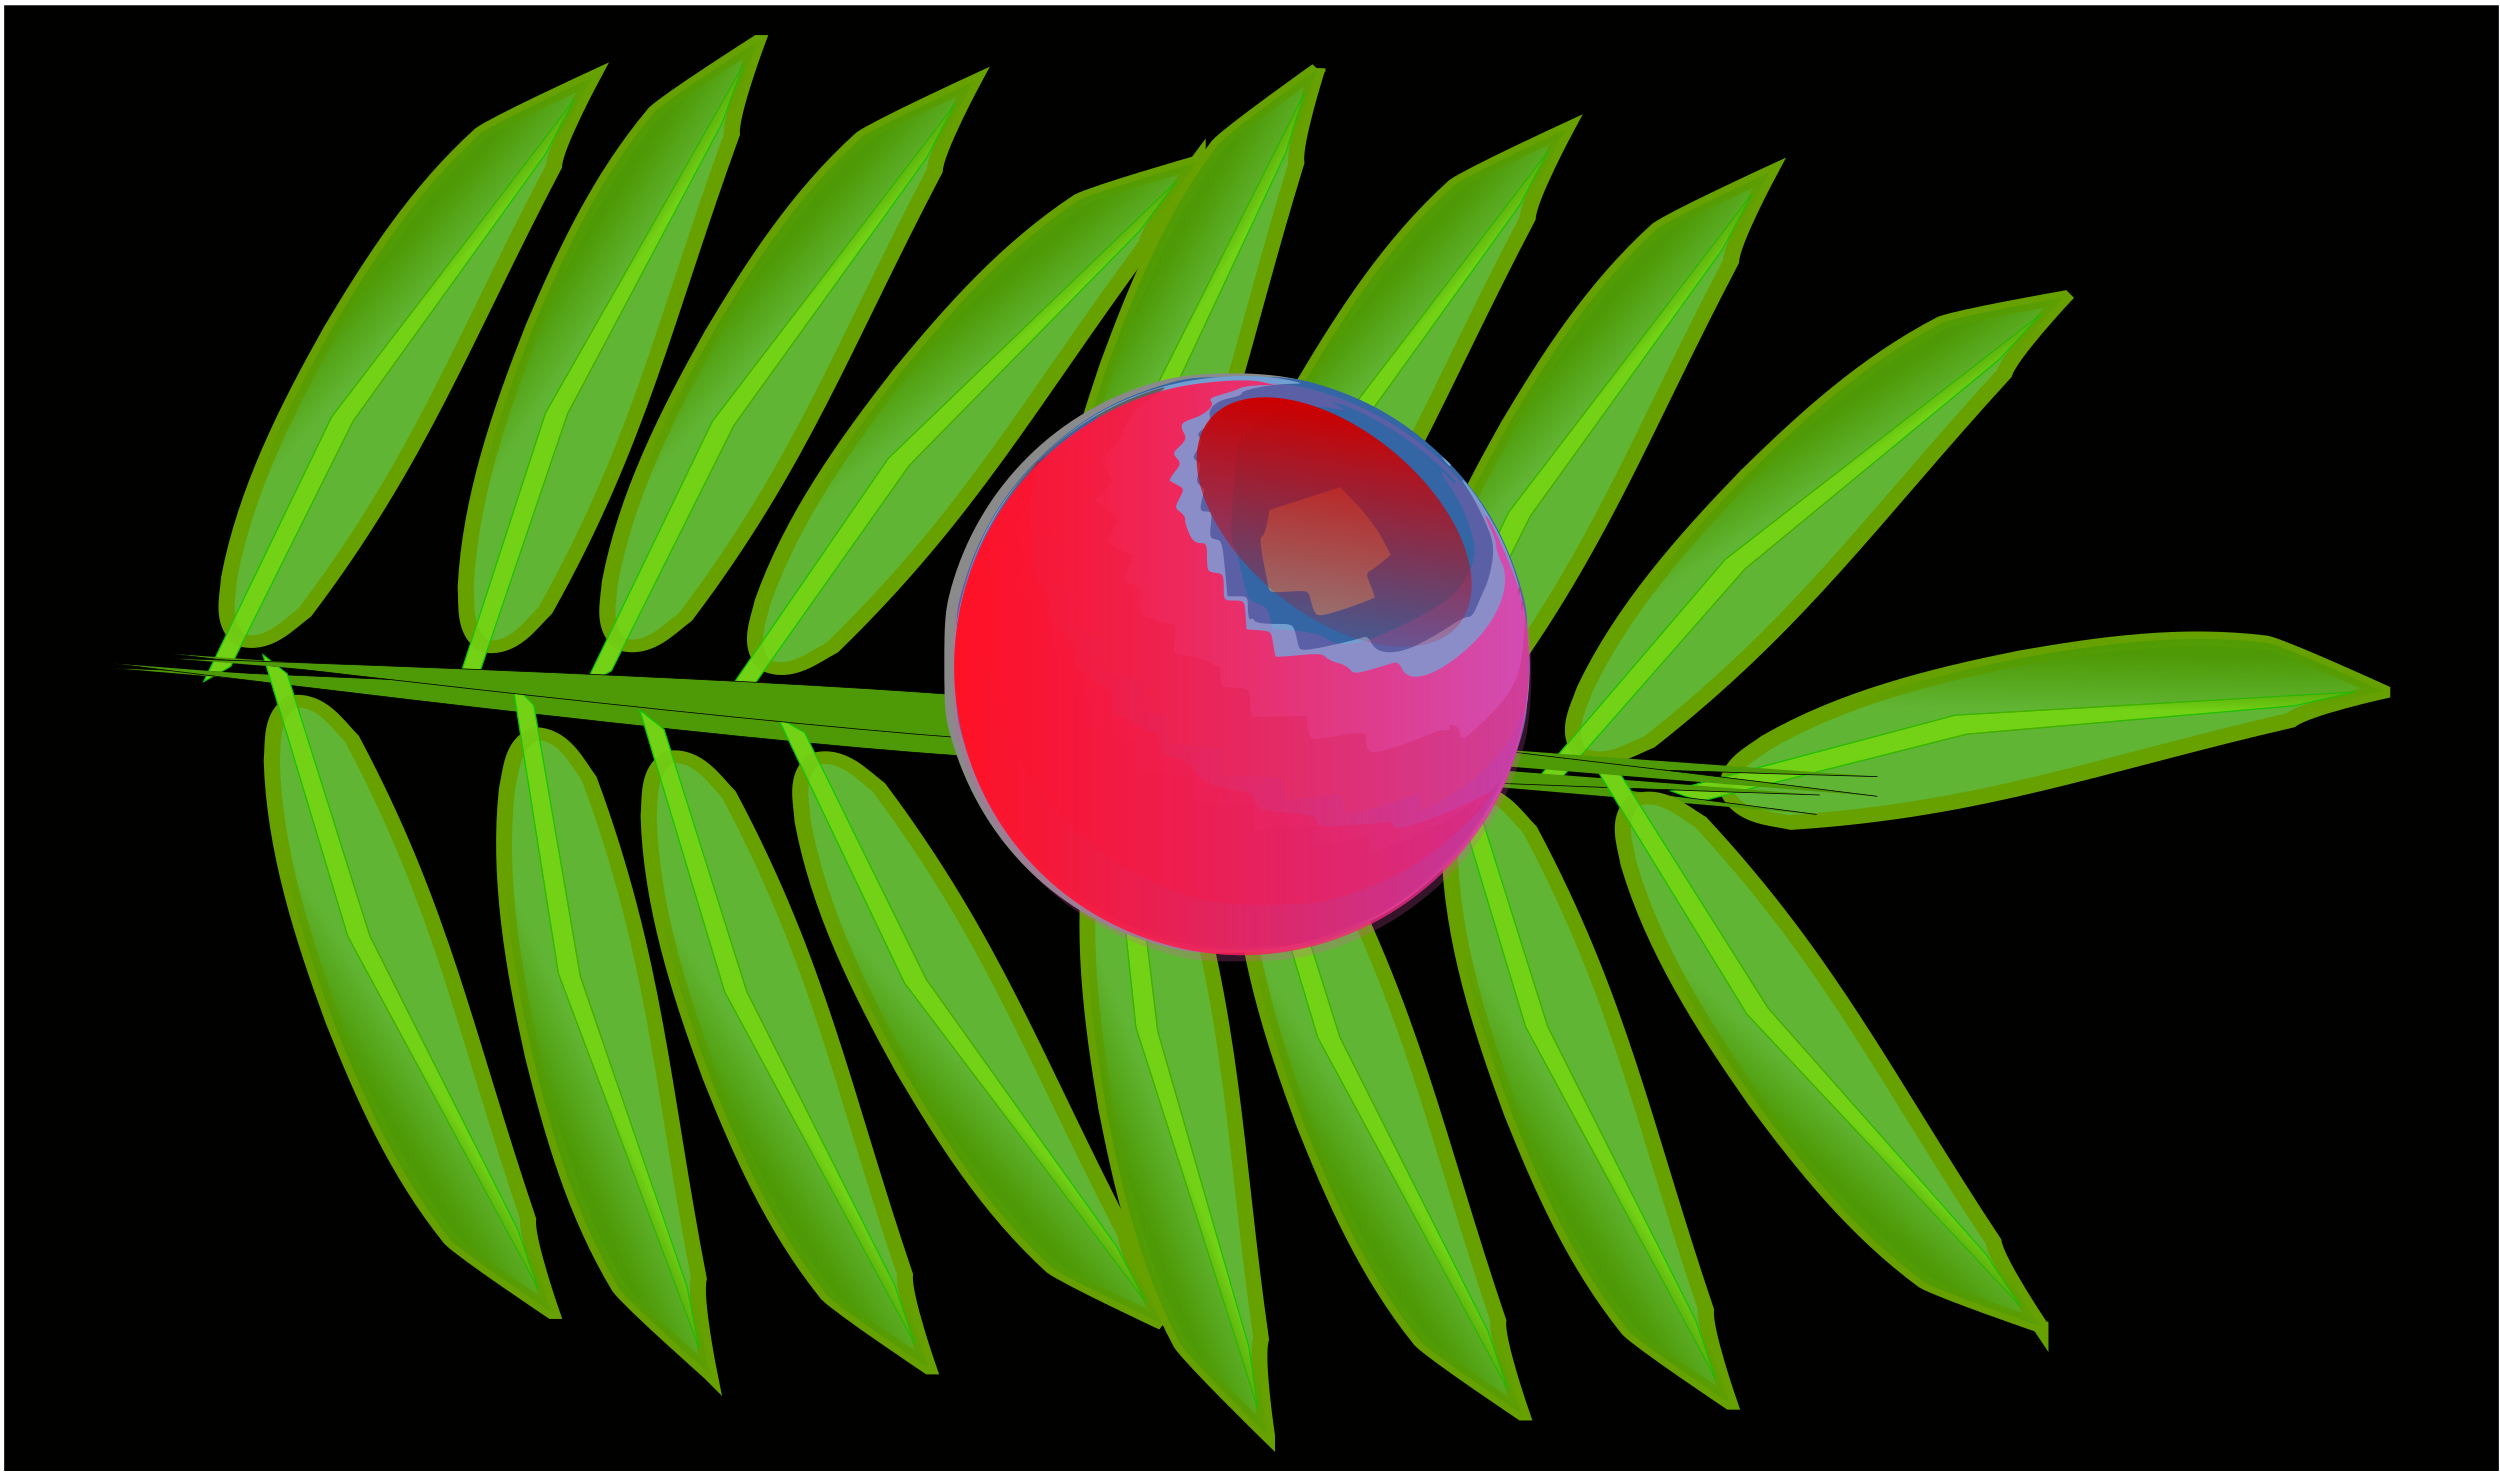 <?xml version="1.0"?>
<svg
    xmlns:rdf="http://www.w3.org/1999/02/22-rdf-syntax-ns#"
    xmlns="http://www.w3.org/2000/svg"
    xmlns:cc="http://creativecommons.org/ns#"
    xmlns:xlink="http://www.w3.org/1999/xlink"
    xmlns:dc="http://purl.org/dc/elements/1.1/"
    xmlns:svg="http://www.w3.org/2000/svg"
    xmlns:inkscape="http://www.inkscape.org/namespaces/inkscape"
    xmlns:sodipodi="http://sodipodi.sourceforge.net/DTD/sodipodi-0.dtd"
    xmlns:ns1="http://sozi.baierouge.fr"
    id="svg2"
    viewBox="0 0 685 405"
    version="1.1"
  >
  <defs
      id="defs4"
    >
    <linearGradient
        id="linearGradient5121"
        x1="-1646.6"
        gradientUnits="userSpaceOnUse"
        x2="-1656.2"
        y1="297.66"
        y2="346.24"
      >
      <stop
          id="stop3897"
          stop-color="#4e9a06"
          offset="0"
      />
      <stop
          id="stop3899"
          stop-color="#4e9a06"
          stop-opacity="0"
          offset="1"
      />
    </linearGradient
    >
    <radialGradient
        id="radialGradient5123"
        gradientUnits="userSpaceOnUse"
        cy="383.38"
        cx="-1531.4"
        gradientTransform="matrix(1 0 0 .173 0 317.23)"
        r="358.04"
      >
      <stop
          id="stop3909"
          stop-color="#61a100"
          offset="0"
      />
      <stop
          id="stop3911"
          stop-color="#61a100"
          stop-opacity="0"
          offset="1"
      />
    </radialGradient
    >
    <linearGradient
        id="linearGradient5325"
        x1="251.51"
        gradientUnits="userSpaceOnUse"
        y1="615.81"
        gradientTransform="translate(-1794.3 -337.14)"
        x2="631.29"
        y2="615.81"
      >
      <stop
          id="stop3876"
          stop-color="#ff1124"
          offset="0"
      />
      <stop
          id="stop3878"
          stop-color="#ff1124"
          stop-opacity="0"
          offset="1"
      />
    </linearGradient
    >
    <linearGradient
        id="linearGradient5327"
        y2="66.211"
        gradientUnits="userSpaceOnUse"
        y1="3.791"
        x2="-607.22"
        x1="-808.57"
      >
      <stop
          id="stop3824"
          stop-color="#c00"
          offset="0"
      />
      <stop
          id="stop3826"
          stop-color="#c00"
          stop-opacity="0"
          offset="1"
      />
    </linearGradient
    >
  </defs
  >
  <g
      id="layer1"
      transform="translate(0 -647.36)"
    >
    <path
        id="path3094"
        d="m1543.2 1019.3v-231h490v462h-490v-231z"
        fill="#d0d0d0"
    />
    <g
        id="g5329"
        transform="matrix(.415 0 0 .415 740.88 614.54)"
      >
      <path
          id="path3092"
          fill="#010100"
          d="m-1782.5 566.43v-483.86h1647.1v967.72h-1647.1v-483.86z"
      />
      <g
          id="g4978"
          transform="translate(27.479 4.19)"
        >
        <g
            id="g3941"
            transform="matrix(.647 -.134 .288 .721 375.89 312.55)"
          >
          <g
              id="g3943"
              transform="translate(177.14 -302.86)"
            >
            <path
                id="path3945"
                d="m-1180 419.75s-79.224 0.874-97.926 8.374c-196.83 3.797-324.87 22.066-511.05-1.291-17.438-7.453-47.107-13.204-47.765-37.879 10.401-21.779 36.164-26.528 56.005-33.836 88.954-23.976 181.51-27.296 272.83-26.829 79.83 2.231 160.86 6.61 237.93 30.7 15.703 6.776 89.974 60.76 89.974 60.76z"
                fill-rule="evenodd"
                stroke="#67a100"
                stroke-width="13.299"
                fill="#61b534"
            />
            <path
                id="path3947"
                stroke="#00cf00"
                stroke-width="1.036px"
                fill="#73d216"
                d="m-1888.9 379.43 296.48-14.296 386.15 50.446-62.415 0.998-319.85-33.382-276.97 10.19z"
            />
          </g
          >
          <g
              id="g3949"
              stroke="url(#radialGradient5123)"
              fill="url(#linearGradient5121)"
              transform="translate(177.14 -302.86)"
            >
            <path
                id="path3951"
                stroke-width="13.299"
                fill-rule="evenodd"
                d="m-1180 419.75s-79.224 0.874-97.926 8.374c-196.83 3.797-324.87 22.066-511.05-1.291-17.438-7.453-47.107-13.204-47.765-37.879 10.401-21.779 36.164-26.528 56.005-33.836 88.954-23.976 181.51-27.296 272.83-26.829 79.83 2.231 160.86 6.61 237.93 30.7 15.703 6.776 89.974 60.76 89.974 60.76z"
            />
            <path
                id="path3953"
                stroke-width="1.036px"
                d="m-1888.9 379.43 296.48-14.296 386.15 50.446-62.415 0.998-319.85-33.382-276.97 10.19z"
            />
          </g
          >
        </g
        >
        <g
            id="g4660"
            transform="translate(257.14 -400)"
          >
          <g
              id="g4383"
            >
            <g
                id="g4195"
                transform="matrix(.32 -.577 .734 .252 -1443.8 -82.054)"
              >
              <g
                  id="g4197"
                  transform="translate(177.14 -302.86)"
                >
                <path
                    id="path4199"
                    d="m-1180 419.75s-79.224 0.874-97.926 8.374c-196.83 3.797-324.87 22.066-511.05-1.291-17.438-7.453-47.107-13.204-47.765-37.879 10.401-21.779 36.164-26.528 56.005-33.836 88.954-23.976 181.51-27.296 272.83-26.829 79.83 2.231 160.86 6.61 237.93 30.7 15.703 6.776 89.974 60.76 89.974 60.76z"
                    fill-rule="evenodd"
                    stroke="#67a100"
                    stroke-width="13.299"
                    fill="#61b534"
                />
                <path
                    id="path4201"
                    stroke="#00cf00"
                    stroke-width="1.036px"
                    fill="#73d216"
                    d="m-1888.9 379.43 296.48-14.296 386.15 50.446-62.415 0.998-319.85-33.382-276.97 10.19z"
                />
              </g
              >
              <g
                  id="g4203"
                  stroke="url(#radialGradient5123)"
                  fill="url(#linearGradient5121)"
                  transform="translate(177.14 -302.86)"
                >
                <path
                    id="path4205"
                    stroke-width="13.299"
                    fill-rule="evenodd"
                    d="m-1180 419.75s-79.224 0.874-97.926 8.374c-196.83 3.797-324.87 22.066-511.05-1.291-17.438-7.453-47.107-13.204-47.765-37.879 10.401-21.779 36.164-26.528 56.005-33.836 88.954-23.976 181.51-27.296 272.83-26.829 79.83 2.231 160.86 6.61 237.93 30.7 15.703 6.776 89.974 60.76 89.974 60.76z"
                />
                <path
                    id="path4207"
                    stroke-width="1.036px"
                    d="m-1888.9 379.43 296.48-14.296 386.15 50.446-62.415 0.998-319.85-33.382-276.97 10.19z"
                />
              </g
              >
            </g
            >
            <g
                id="g4221"
                transform="matrix(.239 -.615 .761 .15 -1418.9 -132.05)"
              >
              <g
                  id="g4223"
                  transform="translate(177.14 -302.86)"
                >
                <path
                    id="path4225"
                    d="m-1180 419.75s-79.224 0.874-97.926 8.374c-196.83 3.797-324.87 22.066-511.05-1.291-17.438-7.453-47.107-13.204-47.765-37.879 10.401-21.779 36.164-26.528 56.005-33.836 88.954-23.976 181.51-27.296 272.83-26.829 79.83 2.231 160.86 6.61 237.93 30.7 15.703 6.776 89.974 60.76 89.974 60.76z"
                    fill-rule="evenodd"
                    stroke="#67a100"
                    stroke-width="13.299"
                    fill="#61b534"
                />
                <path
                    id="path4227"
                    stroke="#00cf00"
                    stroke-width="1.036px"
                    fill="#73d216"
                    d="m-1888.9 379.43 296.48-14.296 386.15 50.446-62.415 0.998-319.85-33.382-276.97 10.19z"
                />
              </g
              >
              <g
                  id="g4229"
                  stroke="url(#radialGradient5123)"
                  fill="url(#linearGradient5121)"
                  transform="translate(177.14 -302.86)"
                >
                <path
                    id="path4231"
                    stroke-width="13.299"
                    fill-rule="evenodd"
                    d="m-1180 419.75s-79.224 0.874-97.926 8.374c-196.83 3.797-324.87 22.066-511.05-1.291-17.438-7.453-47.107-13.204-47.765-37.879 10.401-21.779 36.164-26.528 56.005-33.836 88.954-23.976 181.51-27.296 272.83-26.829 79.83 2.231 160.86 6.61 237.93 30.7 15.703 6.776 89.974 60.76 89.974 60.76z"
                />
                <path
                    id="path4233"
                    stroke-width="1.036px"
                    d="m-1888.9 379.43 296.48-14.296 386.15 50.446-62.415 0.998-319.85-33.382-276.97 10.19z"
                />
              </g
              >
            </g
            >
            <g
                id="g4247"
                transform="matrix(.32 -.577 .734 .252 -1192.4 -79.197)"
              >
              <g
                  id="g4249"
                  transform="translate(177.14 -302.86)"
                >
                <path
                    id="path4251"
                    d="m-1180 419.75s-79.224 0.874-97.926 8.374c-196.83 3.797-324.87 22.066-511.05-1.291-17.438-7.453-47.107-13.204-47.765-37.879 10.401-21.779 36.164-26.528 56.005-33.836 88.954-23.976 181.51-27.296 272.83-26.829 79.83 2.231 160.86 6.61 237.93 30.7 15.703 6.776 89.974 60.76 89.974 60.76z"
                    fill-rule="evenodd"
                    stroke="#67a100"
                    stroke-width="13.299"
                    fill="#61b534"
                />
                <path
                    id="path4253"
                    stroke="#00cf00"
                    stroke-width="1.036px"
                    fill="#73d216"
                    d="m-1888.9 379.43 296.48-14.296 386.15 50.446-62.415 0.998-319.85-33.382-276.97 10.19z"
                />
              </g
              >
              <g
                  id="g4255"
                  stroke="url(#radialGradient5123)"
                  fill="url(#linearGradient5121)"
                  transform="translate(177.14 -302.86)"
                >
                <path
                    id="path4257"
                    stroke-width="13.299"
                    fill-rule="evenodd"
                    d="m-1180 419.75s-79.224 0.874-97.926 8.374c-196.83 3.797-324.87 22.066-511.05-1.291-17.438-7.453-47.107-13.204-47.765-37.879 10.401-21.779 36.164-26.528 56.005-33.836 88.954-23.976 181.51-27.296 272.83-26.829 79.83 2.231 160.86 6.61 237.93 30.7 15.703 6.776 89.974 60.76 89.974 60.76z"
                />
                <path
                    id="path4259"
                    stroke-width="1.036px"
                    d="m-1888.9 379.43 296.48-14.296 386.15 50.446-62.415 0.998-319.85-33.382-276.97 10.19z"
                />
              </g
              >
            </g
            >
            <g
                id="g4273"
                transform="matrix(.404 -.522 .688 .36 -954.4 16.287)"
              >
              <g
                  id="g4275"
                  transform="translate(177.14 -302.86)"
                >
                <path
                    id="path4277"
                    d="m-1180 419.75s-79.224 0.874-97.926 8.374c-196.83 3.797-324.87 22.066-511.05-1.291-17.438-7.453-47.107-13.204-47.765-37.879 10.401-21.779 36.164-26.528 56.005-33.836 88.954-23.976 181.51-27.296 272.83-26.829 79.83 2.231 160.86 6.61 237.93 30.7 15.703 6.776 89.974 60.76 89.974 60.76z"
                    fill-rule="evenodd"
                    stroke="#67a100"
                    stroke-width="13.299"
                    fill="#61b534"
                />
                <path
                    id="path4279"
                    stroke="#00cf00"
                    stroke-width="1.036px"
                    fill="#73d216"
                    d="m-1888.9 379.43 296.48-14.296 386.15 50.446-62.415 0.998-319.85-33.382-276.97 10.19z"
                />
              </g
              >
              <g
                  id="g4281"
                  stroke="url(#radialGradient5123)"
                  fill="url(#linearGradient5121)"
                  transform="translate(177.14 -302.86)"
                >
                <path
                    id="path4283"
                    stroke-width="13.299"
                    fill-rule="evenodd"
                    d="m-1180 419.75s-79.224 0.874-97.926 8.374c-196.83 3.797-324.87 22.066-511.05-1.291-17.438-7.453-47.107-13.204-47.765-37.879 10.401-21.779 36.164-26.528 56.005-33.836 88.954-23.976 181.51-27.296 272.83-26.829 79.83 2.231 160.86 6.61 237.93 30.7 15.703 6.776 89.974 60.76 89.974 60.76z"
                />
                <path
                    id="path4285"
                    stroke-width="1.036px"
                    d="m-1888.9 379.43 296.48-14.296 386.15 50.446-62.415 0.998-319.85-33.382-276.97 10.19z"
                />
              </g
              >
            </g
            >
            <g
                id="g4299"
                transform="matrix(.208 -.626 .768 .112 -1081.2 -120.5)"
              >
              <g
                  id="g4301"
                  transform="translate(177.14 -302.86)"
                >
                <path
                    id="path4303"
                    d="m-1180 419.75s-79.224 0.874-97.926 8.374c-196.83 3.797-324.87 22.066-511.05-1.291-17.438-7.453-47.107-13.204-47.765-37.879 10.401-21.779 36.164-26.528 56.005-33.836 88.954-23.976 181.51-27.296 272.83-26.829 79.83 2.231 160.86 6.61 237.93 30.7 15.703 6.776 89.974 60.76 89.974 60.76z"
                    fill-rule="evenodd"
                    stroke="#67a100"
                    stroke-width="13.299"
                    fill="#61b534"
                />
                <path
                    id="path4305"
                    stroke="#00cf00"
                    stroke-width="1.036px"
                    fill="#73d216"
                    d="m-1888.9 379.43 296.48-14.296 386.15 50.446-62.415 0.998-319.85-33.382-276.97 10.19z"
                />
              </g
              >
              <g
                  id="g4307"
                  stroke="url(#radialGradient5123)"
                  fill="url(#linearGradient5121)"
                  transform="translate(177.14 -302.86)"
                >
                <path
                    id="path4309"
                    stroke-width="13.299"
                    fill-rule="evenodd"
                    d="m-1180 419.75s-79.224 0.874-97.926 8.374c-196.83 3.797-324.87 22.066-511.05-1.291-17.438-7.453-47.107-13.204-47.765-37.879 10.401-21.779 36.164-26.528 56.005-33.836 88.954-23.976 181.51-27.296 272.83-26.829 79.83 2.231 160.86 6.61 237.93 30.7 15.703 6.776 89.974 60.76 89.974 60.76z"
                />
                <path
                    id="path4311"
                    stroke-width="1.036px"
                    d="m-1888.9 379.43 296.48-14.296 386.15 50.446-62.415 0.998-319.85-33.382-276.97 10.19z"
                />
              </g
              >
            </g
            >
            <g
                id="g4325"
                transform="matrix(.32 -.577 .734 .252 -800.93 -47.768)"
              >
              <g
                  id="g4327"
                  transform="translate(177.14 -302.86)"
                >
                <path
                    id="path4329"
                    d="m-1180 419.75s-79.224 0.874-97.926 8.374c-196.83 3.797-324.87 22.066-511.05-1.291-17.438-7.453-47.107-13.204-47.765-37.879 10.401-21.779 36.164-26.528 56.005-33.836 88.954-23.976 181.51-27.296 272.83-26.829 79.83 2.231 160.86 6.61 237.93 30.7 15.703 6.776 89.974 60.76 89.974 60.76z"
                    fill-rule="evenodd"
                    stroke="#67a100"
                    stroke-width="13.299"
                    fill="#61b534"
                />
                <path
                    id="path4331"
                    stroke="#00cf00"
                    stroke-width="1.036px"
                    fill="#73d216"
                    d="m-1888.9 379.43 296.48-14.296 386.15 50.446-62.415 0.998-319.85-33.382-276.97 10.19z"
                />
              </g
              >
              <g
                  id="g4333"
                  stroke="url(#radialGradient5123)"
                  fill="url(#linearGradient5121)"
                  transform="translate(177.14 -302.86)"
                >
                <path
                    id="path4335"
                    stroke-width="13.299"
                    fill-rule="evenodd"
                    d="m-1180 419.75s-79.224 0.874-97.926 8.374c-196.83 3.797-324.87 22.066-511.05-1.291-17.438-7.453-47.107-13.204-47.765-37.879 10.401-21.779 36.164-26.528 56.005-33.836 88.954-23.976 181.51-27.296 272.83-26.829 79.83 2.231 160.86 6.61 237.93 30.7 15.703 6.776 89.974 60.76 89.974 60.76z"
                />
                <path
                    id="path4337"
                    stroke-width="1.036px"
                    d="m-1888.9 379.43 296.48-14.296 386.15 50.446-62.415 0.998-319.85-33.382-276.97 10.19z"
                />
              </g
              >
            </g
            >
            <g
                id="g4351"
                transform="matrix(.32 -.577 .734 .252 -666.64 -19.197)"
              >
              <g
                  id="g4353"
                  transform="translate(177.14 -302.86)"
                >
                <path
                    id="path4355"
                    d="m-1180 419.75s-79.224 0.874-97.926 8.374c-196.83 3.797-324.87 22.066-511.05-1.291-17.438-7.453-47.107-13.204-47.765-37.879 10.401-21.779 36.164-26.528 56.005-33.836 88.954-23.976 181.51-27.296 272.83-26.829 79.83 2.231 160.86 6.61 237.93 30.7 15.703 6.776 89.974 60.76 89.974 60.76z"
                    fill-rule="evenodd"
                    stroke="#67a100"
                    stroke-width="13.299"
                    fill="#61b534"
                />
                <path
                    id="path4357"
                    stroke="#00cf00"
                    stroke-width="1.036px"
                    fill="#73d216"
                    d="m-1888.9 379.43 296.48-14.296 386.15 50.446-62.415 0.998-319.85-33.382-276.97 10.19z"
                />
              </g
              >
              <g
                  id="g4359"
                  stroke="url(#radialGradient5123)"
                  fill="url(#linearGradient5121)"
                  transform="translate(177.14 -302.86)"
                >
                <path
                    id="path4361"
                    stroke-width="13.299"
                    fill-rule="evenodd"
                    d="m-1180 419.75s-79.224 0.874-97.926 8.374c-196.83 3.797-324.87 22.066-511.05-1.291-17.438-7.453-47.107-13.204-47.765-37.879 10.401-21.779 36.164-26.528 56.005-33.836 88.954-23.976 181.51-27.296 272.83-26.829 79.83 2.231 160.86 6.61 237.93 30.7 15.703 6.776 89.974 60.76 89.974 60.76z"
                />
                <path
                    id="path4363"
                    stroke-width="1.036px"
                    d="m-1888.9 379.43 296.48-14.296 386.15 50.446-62.415 0.998-319.85-33.382-276.97 10.19z"
                />
              </g
              >
            </g
            >
            <g
                id="g3919"
                transform="matrix(.457 -.477 .646 .431 -324.44 142.48)"
              >
              <g
                  id="g3873"
                  transform="translate(177.14 -302.86)"
                >
                <path
                    id="path3863"
                    d="m-1180 419.75s-79.224 0.874-97.926 8.374c-196.83 3.797-324.87 22.066-511.05-1.291-17.438-7.453-47.107-13.204-47.765-37.879 10.401-21.779 36.164-26.528 56.005-33.836 88.954-23.976 181.51-27.296 272.83-26.829 79.83 2.231 160.86 6.61 237.93 30.7 15.703 6.776 89.974 60.76 89.974 60.76z"
                    fill-rule="evenodd"
                    stroke="#67a100"
                    stroke-width="13.299"
                    fill="#61b534"
                />
                <path
                    id="path3865"
                    stroke="#00cf00"
                    stroke-width="1.036px"
                    fill="#73d216"
                    d="m-1888.9 379.43 296.48-14.296 386.15 50.446-62.415 0.998-319.85-33.382-276.97 10.19z"
                />
              </g
              >
              <g
                  id="g3877"
                  stroke="url(#radialGradient5123)"
                  fill="url(#linearGradient5121)"
                  transform="translate(177.14 -302.86)"
                >
                <path
                    id="path3879"
                    stroke-width="13.299"
                    fill-rule="evenodd"
                    d="m-1180 419.75s-79.224 0.874-97.926 8.374c-196.83 3.797-324.87 22.066-511.05-1.291-17.438-7.453-47.107-13.204-47.765-37.879 10.401-21.779 36.164-26.528 56.005-33.836 88.954-23.976 181.51-27.296 272.83-26.829 79.83 2.231 160.86 6.61 237.93 30.7 15.703 6.776 89.974 60.76 89.974 60.76z"
                />
                <path
                    id="path3881"
                    stroke-width="1.036px"
                    d="m-1888.9 379.43 296.48-14.296 386.15 50.446-62.415 0.998-319.85-33.382-276.97 10.19z"
                />
              </g
              >
            </g
            >
            <g
                id="g4379"
                stroke="#000"
                stroke-width="1.181px"
                fill="#4e9a06"
                transform="matrix(.998 .066 -.028 .432 -27.885 605.61)"
              >
              <path
                  id="path3939"
                  d="m-1942.9 1015.2s353.73-24.339 530.43-17.143c201.62 8.211 598.23 68.571 598.23 68.571"
              />
              <path
                  id="path4377"
                  d="m-1942.6 1008.4s351.13 49.206 527.9 54.48c201.7 6.018 601.58-26.244 601.58-26.244"
              />
            </g
            >
          </g
          >
          <g
              id="g4444"
              transform="matrix(.988 .157 .157 -.988 -129.34 2124.8)"
            >
            <g
                id="g4446"
                transform="matrix(.32 -.577 .734 .252 -1443.8 -82.054)"
              >
              <g
                  id="g4448"
                  transform="translate(177.14 -302.86)"
                >
                <path
                    id="path4450"
                    d="m-1180 419.75s-79.224 0.874-97.926 8.374c-196.83 3.797-324.87 22.066-511.05-1.291-17.438-7.453-47.107-13.204-47.765-37.879 10.401-21.779 36.164-26.528 56.005-33.836 88.954-23.976 181.51-27.296 272.83-26.829 79.83 2.231 160.86 6.61 237.93 30.7 15.703 6.776 89.974 60.76 89.974 60.76z"
                    fill-rule="evenodd"
                    stroke="#67a100"
                    stroke-width="13.299"
                    fill="#61b534"
                />
                <path
                    id="path4452"
                    stroke="#00cf00"
                    stroke-width="1.036px"
                    fill="#73d216"
                    d="m-1888.9 379.43 296.48-14.296 386.15 50.446-62.415 0.998-319.85-33.382-276.97 10.19z"
                />
              </g
              >
              <g
                  id="g4454"
                  stroke="url(#radialGradient5123)"
                  fill="url(#linearGradient5121)"
                  transform="translate(177.14 -302.86)"
                >
                <path
                    id="path4456"
                    stroke-width="13.299"
                    fill-rule="evenodd"
                    d="m-1180 419.75s-79.224 0.874-97.926 8.374c-196.83 3.797-324.87 22.066-511.05-1.291-17.438-7.453-47.107-13.204-47.765-37.879 10.401-21.779 36.164-26.528 56.005-33.836 88.954-23.976 181.51-27.296 272.83-26.829 79.83 2.231 160.86 6.61 237.93 30.7 15.703 6.776 89.974 60.76 89.974 60.76z"
                />
                <path
                    id="path4458"
                    stroke-width="1.036px"
                    d="m-1888.9 379.43 296.48-14.296 386.15 50.446-62.415 0.998-319.85-33.382-276.97 10.19z"
                />
              </g
              >
            </g
            >
            <g
                id="g4460"
                transform="matrix(.239 -.615 .761 .15 -1418.9 -132.05)"
              >
              <g
                  id="g4462"
                  transform="translate(177.14 -302.86)"
                >
                <path
                    id="path4464"
                    d="m-1180 419.75s-79.224 0.874-97.926 8.374c-196.83 3.797-324.87 22.066-511.05-1.291-17.438-7.453-47.107-13.204-47.765-37.879 10.401-21.779 36.164-26.528 56.005-33.836 88.954-23.976 181.51-27.296 272.83-26.829 79.83 2.231 160.86 6.61 237.93 30.7 15.703 6.776 89.974 60.76 89.974 60.76z"
                    fill-rule="evenodd"
                    stroke="#67a100"
                    stroke-width="13.299"
                    fill="#61b534"
                />
                <path
                    id="path4466"
                    stroke="#00cf00"
                    stroke-width="1.036px"
                    fill="#73d216"
                    d="m-1888.9 379.43 296.48-14.296 386.15 50.446-62.415 0.998-319.85-33.382-276.97 10.19z"
                />
              </g
              >
              <g
                  id="g4468"
                  stroke="url(#radialGradient5123)"
                  fill="url(#linearGradient5121)"
                  transform="translate(177.14 -302.86)"
                >
                <path
                    id="path4470"
                    stroke-width="13.299"
                    fill-rule="evenodd"
                    d="m-1180 419.75s-79.224 0.874-97.926 8.374c-196.83 3.797-324.87 22.066-511.05-1.291-17.438-7.453-47.107-13.204-47.765-37.879 10.401-21.779 36.164-26.528 56.005-33.836 88.954-23.976 181.51-27.296 272.83-26.829 79.83 2.231 160.86 6.61 237.93 30.7 15.703 6.776 89.974 60.76 89.974 60.76z"
                />
                <path
                    id="path4472"
                    stroke-width="1.036px"
                    d="m-1888.9 379.43 296.48-14.296 386.15 50.446-62.415 0.998-319.85-33.382-276.97 10.19z"
                />
              </g
              >
            </g
            >
            <g
                id="g4474"
                transform="matrix(.32 -.577 .734 .252 -1192.4 -79.197)"
              >
              <g
                  id="g4476"
                  transform="translate(177.14 -302.86)"
                >
                <path
                    id="path4478"
                    d="m-1180 419.75s-79.224 0.874-97.926 8.374c-196.83 3.797-324.87 22.066-511.05-1.291-17.438-7.453-47.107-13.204-47.765-37.879 10.401-21.779 36.164-26.528 56.005-33.836 88.954-23.976 181.51-27.296 272.83-26.829 79.83 2.231 160.86 6.61 237.93 30.7 15.703 6.776 89.974 60.76 89.974 60.76z"
                    fill-rule="evenodd"
                    stroke="#67a100"
                    stroke-width="13.299"
                    fill="#61b534"
                />
                <path
                    id="path4480"
                    stroke="#00cf00"
                    stroke-width="1.036px"
                    fill="#73d216"
                    d="m-1888.9 379.43 296.48-14.296 386.15 50.446-62.415 0.998-319.85-33.382-276.97 10.19z"
                />
              </g
              >
              <g
                  id="g4482"
                  stroke="url(#radialGradient5123)"
                  fill="url(#linearGradient5121)"
                  transform="translate(177.14 -302.86)"
                >
                <path
                    id="path4484"
                    stroke-width="13.299"
                    fill-rule="evenodd"
                    d="m-1180 419.75s-79.224 0.874-97.926 8.374c-196.83 3.797-324.87 22.066-511.05-1.291-17.438-7.453-47.107-13.204-47.765-37.879 10.401-21.779 36.164-26.528 56.005-33.836 88.954-23.976 181.51-27.296 272.83-26.829 79.83 2.231 160.86 6.61 237.93 30.7 15.703 6.776 89.974 60.76 89.974 60.76z"
                />
                <path
                    id="path4486"
                    stroke-width="1.036px"
                    d="m-1888.9 379.43 296.48-14.296 386.15 50.446-62.415 0.998-319.85-33.382-276.97 10.19z"
                />
              </g
              >
            </g
            >
            <g
                id="g4488"
                transform="matrix(.404 -.522 .688 .36 -954.4 16.287)"
              >
              <g
                  id="g4490"
                  transform="translate(177.14 -302.86)"
                >
                <path
                    id="path4492"
                    d="m-1180 419.75s-79.224 0.874-97.926 8.374c-196.83 3.797-324.87 22.066-511.05-1.291-17.438-7.453-47.107-13.204-47.765-37.879 10.401-21.779 36.164-26.528 56.005-33.836 88.954-23.976 181.51-27.296 272.83-26.829 79.83 2.231 160.86 6.61 237.93 30.7 15.703 6.776 89.974 60.76 89.974 60.76z"
                    fill-rule="evenodd"
                    stroke="#67a100"
                    stroke-width="13.299"
                    fill="#61b534"
                />
                <path
                    id="path4494"
                    stroke="#00cf00"
                    stroke-width="1.036px"
                    fill="#73d216"
                    d="m-1888.9 379.43 296.48-14.296 386.15 50.446-62.415 0.998-319.85-33.382-276.97 10.19z"
                />
              </g
              >
              <g
                  id="g4496"
                  stroke="url(#radialGradient5123)"
                  fill="url(#linearGradient5121)"
                  transform="translate(177.14 -302.86)"
                >
                <path
                    id="path4498"
                    stroke-width="13.299"
                    fill-rule="evenodd"
                    d="m-1180 419.75s-79.224 0.874-97.926 8.374c-196.83 3.797-324.87 22.066-511.05-1.291-17.438-7.453-47.107-13.204-47.765-37.879 10.401-21.779 36.164-26.528 56.005-33.836 88.954-23.976 181.51-27.296 272.83-26.829 79.83 2.231 160.86 6.61 237.93 30.7 15.703 6.776 89.974 60.76 89.974 60.76z"
                />
                <path
                    id="path4500"
                    stroke-width="1.036px"
                    d="m-1888.9 379.43 296.48-14.296 386.15 50.446-62.415 0.998-319.85-33.382-276.97 10.19z"
                />
              </g
              >
            </g
            >
            <g
                id="g4502"
                transform="matrix(.208 -.626 .768 .112 -1081.2 -120.5)"
              >
              <g
                  id="g4504"
                  transform="translate(177.14 -302.86)"
                >
                <path
                    id="path4506"
                    d="m-1180 419.75s-79.224 0.874-97.926 8.374c-196.83 3.797-324.87 22.066-511.05-1.291-17.438-7.453-47.107-13.204-47.765-37.879 10.401-21.779 36.164-26.528 56.005-33.836 88.954-23.976 181.51-27.296 272.83-26.829 79.83 2.231 160.86 6.61 237.93 30.7 15.703 6.776 89.974 60.76 89.974 60.76z"
                    fill-rule="evenodd"
                    stroke="#67a100"
                    stroke-width="13.299"
                    fill="#61b534"
                />
                <path
                    id="path4508"
                    stroke="#00cf00"
                    stroke-width="1.036px"
                    fill="#73d216"
                    d="m-1888.9 379.43 296.48-14.296 386.15 50.446-62.415 0.998-319.85-33.382-276.97 10.19z"
                />
              </g
              >
              <g
                  id="g4510"
                  stroke="url(#radialGradient5123)"
                  fill="url(#linearGradient5121)"
                  transform="translate(177.14 -302.86)"
                >
                <path
                    id="path4512"
                    stroke-width="13.299"
                    fill-rule="evenodd"
                    d="m-1180 419.75s-79.224 0.874-97.926 8.374c-196.83 3.797-324.87 22.066-511.05-1.291-17.438-7.453-47.107-13.204-47.765-37.879 10.401-21.779 36.164-26.528 56.005-33.836 88.954-23.976 181.51-27.296 272.83-26.829 79.83 2.231 160.86 6.61 237.93 30.7 15.703 6.776 89.974 60.76 89.974 60.76z"
                />
                <path
                    id="path4514"
                    stroke-width="1.036px"
                    d="m-1888.9 379.43 296.48-14.296 386.15 50.446-62.415 0.998-319.85-33.382-276.97 10.19z"
                />
              </g
              >
            </g
            >
            <g
                id="g4516"
                transform="matrix(.32 -.577 .734 .252 -800.93 -47.768)"
              >
              <g
                  id="g4518"
                  transform="translate(177.14 -302.86)"
                >
                <path
                    id="path4520"
                    d="m-1180 419.75s-79.224 0.874-97.926 8.374c-196.83 3.797-324.87 22.066-511.05-1.291-17.438-7.453-47.107-13.204-47.765-37.879 10.401-21.779 36.164-26.528 56.005-33.836 88.954-23.976 181.51-27.296 272.83-26.829 79.83 2.231 160.86 6.61 237.93 30.7 15.703 6.776 89.974 60.76 89.974 60.76z"
                    fill-rule="evenodd"
                    stroke="#67a100"
                    stroke-width="13.299"
                    fill="#61b534"
                />
                <path
                    id="path4522"
                    stroke="#00cf00"
                    stroke-width="1.036px"
                    fill="#73d216"
                    d="m-1888.9 379.43 296.48-14.296 386.15 50.446-62.415 0.998-319.85-33.382-276.97 10.19z"
                />
              </g
              >
              <g
                  id="g4524"
                  stroke="url(#radialGradient5123)"
                  fill="url(#linearGradient5121)"
                  transform="translate(177.14 -302.86)"
                >
                <path
                    id="path4526"
                    stroke-width="13.299"
                    fill-rule="evenodd"
                    d="m-1180 419.75s-79.224 0.874-97.926 8.374c-196.83 3.797-324.87 22.066-511.05-1.291-17.438-7.453-47.107-13.204-47.765-37.879 10.401-21.779 36.164-26.528 56.005-33.836 88.954-23.976 181.51-27.296 272.83-26.829 79.83 2.231 160.86 6.61 237.93 30.7 15.703 6.776 89.974 60.76 89.974 60.76z"
                />
                <path
                    id="path4528"
                    stroke-width="1.036px"
                    d="m-1888.9 379.43 296.48-14.296 386.15 50.446-62.415 0.998-319.85-33.382-276.97 10.19z"
                />
              </g
              >
            </g
            >
            <g
                id="g4530"
                transform="matrix(.32 -.577 .734 .252 -666.64 -19.197)"
              >
              <g
                  id="g4532"
                  transform="translate(177.14 -302.86)"
                >
                <path
                    id="path4534"
                    d="m-1180 419.75s-79.224 0.874-97.926 8.374c-196.83 3.797-324.87 22.066-511.05-1.291-17.438-7.453-47.107-13.204-47.765-37.879 10.401-21.779 36.164-26.528 56.005-33.836 88.954-23.976 181.51-27.296 272.83-26.829 79.83 2.231 160.86 6.61 237.93 30.7 15.703 6.776 89.974 60.76 89.974 60.76z"
                    fill-rule="evenodd"
                    stroke="#67a100"
                    stroke-width="13.299"
                    fill="#61b534"
                />
                <path
                    id="path4536"
                    stroke="#00cf00"
                    stroke-width="1.036px"
                    fill="#73d216"
                    d="m-1888.9 379.43 296.48-14.296 386.15 50.446-62.415 0.998-319.85-33.382-276.97 10.19z"
                />
              </g
              >
              <g
                  id="g4538"
                  stroke="url(#radialGradient5123)"
                  fill="url(#linearGradient5121)"
                  transform="translate(177.14 -302.86)"
                >
                <path
                    id="path4540"
                    stroke-width="13.299"
                    fill-rule="evenodd"
                    d="m-1180 419.75s-79.224 0.874-97.926 8.374c-196.83 3.797-324.87 22.066-511.05-1.291-17.438-7.453-47.107-13.204-47.765-37.879 10.401-21.779 36.164-26.528 56.005-33.836 88.954-23.976 181.51-27.296 272.83-26.829 79.83 2.231 160.86 6.61 237.93 30.7 15.703 6.776 89.974 60.76 89.974 60.76z"
                />
                <path
                    id="path4542"
                    stroke-width="1.036px"
                    d="m-1888.9 379.43 296.48-14.296 386.15 50.446-62.415 0.998-319.85-33.382-276.97 10.19z"
                />
              </g
              >
            </g
            >
            <g
                id="g4544"
                transform="matrix(.457 -.477 .646 .431 -324.44 142.48)"
              >
              <g
                  id="g4546"
                  transform="translate(177.14 -302.86)"
                >
                <path
                    id="path4548"
                    d="m-1180 419.75s-79.224 0.874-97.926 8.374c-196.83 3.797-324.87 22.066-511.05-1.291-17.438-7.453-47.107-13.204-47.765-37.879 10.401-21.779 36.164-26.528 56.005-33.836 88.954-23.976 181.51-27.296 272.83-26.829 79.83 2.231 160.86 6.61 237.93 30.7 15.703 6.776 89.974 60.76 89.974 60.76z"
                    fill-rule="evenodd"
                    stroke="#67a100"
                    stroke-width="13.299"
                    fill="#61b534"
                />
                <path
                    id="path4550"
                    stroke="#00cf00"
                    stroke-width="1.036px"
                    fill="#73d216"
                    d="m-1888.9 379.43 296.48-14.296 386.15 50.446-62.415 0.998-319.85-33.382-276.97 10.19z"
                />
              </g
              >
              <g
                  id="g4552"
                  stroke="url(#radialGradient5123)"
                  fill="url(#linearGradient5121)"
                  transform="translate(177.14 -302.86)"
                >
                <path
                    id="path4554"
                    stroke-width="13.299"
                    fill-rule="evenodd"
                    d="m-1180 419.75s-79.224 0.874-97.926 8.374c-196.83 3.797-324.87 22.066-511.05-1.291-17.438-7.453-47.107-13.204-47.765-37.879 10.401-21.779 36.164-26.528 56.005-33.836 88.954-23.976 181.51-27.296 272.83-26.829 79.83 2.231 160.86 6.61 237.93 30.7 15.703 6.776 89.974 60.76 89.974 60.76z"
                />
                <path
                    id="path4556"
                    stroke-width="1.036px"
                    d="m-1888.9 379.43 296.48-14.296 386.15 50.446-62.415 0.998-319.85-33.382-276.97 10.19z"
                />
              </g
              >
            </g
            >
            <g
                id="g4558"
                stroke="#000"
                stroke-width="1.181px"
                fill="#4e9a06"
                transform="matrix(.998 .066 -.028 .432 -27.885 605.61)"
              >
              <path
                  id="path4560"
                  d="m-1942.9 1015.2s353.73-24.339 530.43-17.143c201.62 8.211 598.23 68.571 598.23 68.571"
              />
              <path
                  id="path4562"
                  d="m-1942.6 1008.4s351.13 49.206 527.9 54.48c201.7 6.018 601.58-26.244 601.58-26.244"
              />
            </g
            >
          </g
          >
        </g
        >
        <g
            id="g3830"
            transform="translate(360 237.14)"
          >
          <path
              id="path3066"
              fill="#8a8a8a"
              d="m-1396.3 464.46c-72.301-16.348-126.07-66.068-147.57-136.46-4.913-16.084-5.368-20.428-5.396-51.564-0.026-28.936 0.625-36.383 4.376-50 18.501-67.172 70.854-119.11 138.37-137.26 24.638-6.625 69.597-6.66 94-0.073 70.031 18.904 122.29 71.21 141.21 141.33 5.613 20.809 5.183 71.892-0.788 93.568-18.188 66.022-68.057 116.94-133.85 136.68-14.818 4.445-22.253 5.378-47.564 5.968-21.184 0.494-33.754-0.149-42.774-2.189z"
          />
          <path
              id="path3088"
              fill="#3465a4"
              d="m-1390.6 462.46c-40.708-9.205-71.608-26.406-99.356-55.31-22.816-23.766-36.318-46.868-46.255-79.142-5.007-16.261-5.412-20.196-5.412-52.577 0-32.38 0.405-36.316 5.412-52.577 10.497-34.09 26.667-60.553 51.667-84.553 23.77-22.82 46.88-36.325 79.142-46.251 16.102-4.954 20.429-5.415 51.577-5.492 29.579-0.074 36.053 0.507 49.79 4.468 32.613 9.403 58.474 24.179 82.956 47.397 24.75 23.472 41.101 50.207 51.639 84.432 5.007 16.261 5.412 20.196 5.412 52.577 0 32.38-0.405 36.316-5.412 52.577-10.497 34.09-26.667 60.553-51.667 84.553-23.893 22.938-47.256 36.551-79.142 46.115-14.833 4.449-22.26 5.381-47.577 5.972-21.184 0.494-33.754-0.149-42.774-2.189zm116.77-226.57c4.4-1.707 8.278-3.31 8.617-3.563 0.339-0.252-0.839-3.931-2.619-8.175-2.991-7.132-2.987-7.868 0.051-9.716 1.808-1.1 5.538-3.895 8.29-6.21l5.002-4.21-5.58-10.672c-3.069-5.87-10.571-15.91-16.671-22.312l-11.09-11.639-23.369 7.522-23.369 7.522-1.376 8c-0.757 4.4-2.3 8.586-3.43 9.303-1.91 1.212-1.321 6.253 3.749 32.063 1.034 5.263 1.302 5.351 13.901 4.557 12.596-0.793 12.872-0.703 14.147 4.634 2.895 12.115 3.635 12.557 15.258 9.111 5.769-1.711 14.089-4.507 18.489-6.214z"
          />
          <path
              id="path3086"
              fill="#729fcf"
              d="m-1390.8 461.55c-38.732-8.217-69.034-24.8-97-53.086-21.498-21.743-34.788-42.957-44.168-70.501-14.766-43.36-14.766-81.69 0-125.05 9.646-28.325 22.631-48.834 45.22-71.423 22.579-22.579 43.081-35.563 71.423-45.232 30.761-10.494 69.502-13.256 96.525-6.881 6.696 1.58 6.549 1.66-3.402 1.856-12.447 0.245-30.598 3.892-30.598 6.148 0 0.886-2.956 2.166-6.569 2.844-10.24 1.921-15.971 6.79-14.568 12.377 0.901 3.59-0.023 5.503-3.875 8.027-3.83 2.509-4.531 3.948-2.889 5.927 1.598 1.925 1.228 4.049-1.405 8.067-3.257 4.971-3.289 5.633-0.359 7.481 2.612 1.648 2.825 3.144 1.137 7.986-1.689 4.844-1.465 6.405 1.194 8.35 1.799 1.316 2.964 2.753 2.59 3.194-0.375 0.441-1.238 3.727-1.919 7.302-1.079 5.667-0.698 6.5 2.973 6.5 3.799 0 4.112 0.868 3.208 8.895-0.893 7.919-0.537 8.961 3.24 9.5 3.821 0.545 4.419 2.444 6.017 19.105l1.774 18.5h6.726c6.53 0 6.726 0.237 6.726 8.118 0 4.465 0.823 7.609 1.829 6.988 1.006-0.622 2.156-0.151 2.555 1.046 0.421 1.264 5.9 2.152 13.069 2.117 13.146-0.063 12.559-0.53 15.403 12.248 1.162 5.221 1.682 5.451 9.686 4.292 8.55-1.238 29.051-6.011 34.037-7.924 1.563-0.6 3.631 0.986 4.891 3.752 3.681 8.08 16.45 8.468 31.373 0.954 6.686-3.367 16.207-8.912 21.157-12.323 4.95-3.411 10.126-5.951 11.503-5.646 1.376 0.305 3.54-1.959 4.809-5.033 1.268-3.074 4.133-9.589 6.365-14.48 2.232-4.89 4.458-13.705 4.946-19.589 0.743-8.959-0.175-13.039-5.65-25.109-3.595-7.926-8.847-17.561-11.669-21.411-2.823-3.85-3.628-5.791-1.789-4.314 4.844 3.892 17.305 23.188 24.805 38.411 15.512 31.488 22.229 75.283 16.856 109.9-3.349 21.58-14.138 51.496-25.416 70.473-13.106 22.054-42.232 51.181-64.286 64.286-18.202 10.817-48.53 21.949-68.473 25.134-19.262 3.076-48.742 2.304-68-1.782zm171.74-319.61c-2.488-3.172-2.417-3.243 0.755-0.755 3.332 2.613 4.391 4.255 2.745 4.255-0.415 0-1.99-1.575-3.5-3.5z"
          />
          <path
              id="path3084"
              fill="#606060"
              d="m-1385.3 462.27c-112.73-20.382-182.37-134.5-148.33-243.06 17.301-55.183 58.345-99.403 111.18-119.78 18.156-7.002 23.56-7.708 13.673-1.788-11.407 6.831-19.942 16.152-22.089 24.123-1.214 4.507-4.372 9.15-7.961 11.706-6.826 4.861-7.324 8.021-2.541 16.119 3.355 5.68 3.315 5.871-2.5 11.979l-5.91 6.208 7.83 6.606 7.83 6.606-4.193 7.107-4.193 7.107 6.978 4.117c3.838 2.264 7.826 4.117 8.864 4.117 2.51 0 2.404 0.888-1.114 9.309-3.836 9.181-4.015 8.546 3.108 11.029 5.394 1.88 5.961 2.798 4.851 7.851-1.703 7.755 0.515 13.812 5.058 13.812 2.061 0 4.303 0.9 4.983 2s3.97 2 7.311 2c6.029 0 6.07 0.073 5.382 9.735l-0.693 9.735 12.5 2.482c6.875 1.365 12.5 3.284 12.5 4.265s1.35 1.783 3 1.783c2.095 0 3 2.111 3 7 0 6.252 0.588 7.023 5.5 7.213 13.922 0.538 13.463 0.207 14.104 10.149l0.604 9.362 18.396-0.362 18.396-0.362 0.586 6c1.031 10.559 0.92 10.508 16.72 7.736 20.494-3.595 21.689-3.498 21.725 1.764 0.062 9.13 2.336 10.085 15.175 6.374 6.487-1.875 16.583-5.518 22.436-8.094 5.853-2.577 11.253-4.6 12-4.495 3.81 0.532 6.469-0.487 5.473-2.098-0.617-0.997 0.68-1.342 2.882-0.767 2.216 0.58 4.003 2.728 4.003 4.814 0 6.261 3.399 4.388 17.659-9.733 17.783-17.609 22.686-27.98 24.279-51.356l1.236-18.144 1.683 17.908c4.333 46.099-10.916 95.556-41.251 133.79-42.138 53.111-113.64 80.157-180.13 68.136zm216.84-224.84c0-2.75 0.454-3.875 1.009-2.5 0.555 1.375 0.555 3.625 0 5-0.555 1.375-1.009 0.25-1.009-2.5zm-2.158-8.833c-0.087-2.108 0.386-3.29 1.05-2.625 0.665 0.665 0.736 2.39 0.158 3.833-0.638 1.595-1.112 1.122-1.208-1.208z"
          />
          <path
              id="path3082"
              fill="#3465a4"
              d="m-1376.3 463.43c-44.671-6.257-83.028-26.03-113.74-58.632-34.393-36.514-51.298-79.143-51.298-129.36 0-37.244 8.95-69.091 28.081-99.917 11.196-18.041 33.111-41.542 49.444-53.023 16.884-11.868 18.969-12.773 11.332-4.923-3.672 3.775-8.345 10.101-10.385 14.058-2.04 3.957-5.932 8.652-8.65 10.432-6.13 4.017-8.323 13.179-5.328 22.256 1.872 5.673 1.709 7.761-0.92 11.774-1.758 2.683-2.936 6.108-2.619 7.611 0.318 1.503-0.614 2.485-2.071 2.183-3.105-0.644-1.989 1.578 5.875 11.7l5.555 7.15-3.891 6.398c-2.14 3.519-3.889 7.051-3.887 7.85 0 0.798 3.97 4.152 8.818 7.452l8.813 6-2.881 6.894c-1.584 3.792-2.495 7.899-2.024 9.127 0.471 1.228 5.449 4.413 11.063 7.078 10.598 5.031 11.418 6.701 8.426 17.135l-1.78 6.208 14.936 4.779 14.936 4.779-0.846 9.34-0.846 9.34 9.191 1.692 9.191 1.692v17.935l18 2 18 2 0.593 9 0.592 9h18.408c10.124 0 19.069 0.9 19.877 2 0.808 1.1 1.483 4.584 1.5 7.742l0.031 5.742 14.5-1.214c7.975-0.668 16.411-1.752 18.746-2.408 3.623-1.019 4.445-0.133 5.604 6.044 1.33 7.092 1.507 7.211 8.754 5.915 7.024-1.256 31.397-8.639 38.896-11.781 2.907-1.218 3.5-0.389 3.5 4.888v6.355l14.157-7.641c24.704-13.334 45.165-34.768 51.007-53.433 3.572-11.413 3.481-3.272-0.119 10.621-14.2 54.8-56.659 104.02-108.92 126.26-28.494 12.125-69.078 17.908-97.624 13.91zm209.82-163.99c0-2.75 0.454-3.875 1.009-2.5 0.555 1.375 0.555 3.625 0 5-0.555 1.375-1.009 0.25-1.009-2.5zm2.189-23c-0.022-4.4 0.369-6.436 0.87-4.523 0.5 1.912 0.519 5.512 0.04 8-0.478 2.488-0.888 0.923-0.91-3.477z"
          />
          <path
              id="path3080"
              fill="#204a87"
              d="m-1398.7 458.46c-72.332-19.128-125.88-77.221-139.2-151.02-9.845-54.547 7.891-117.37 44.407-157.3l10.706-11.705-4.96 11c-2.728 6.05-4.969 13.57-4.98 16.711-0.011 3.151-2.261 8.375-5.019 11.653-5.303 6.303-5.27 9.72 0.228 23.289 2.408 5.943 2.265 7.499-1.337 14.559l-4.033 7.906 10.961 10.961 10.961 10.961-3.094 7.405c-3.056 7.314-3.024 7.463 2.61 12.134 3.138 2.601 8.279 5.683 11.426 6.848 5.496 2.035 5.671 2.499 4.438 11.793-1.278 9.632-1.252 9.688 5.896 12.674 6.831 2.854 7.149 3.414 6.562 11.553l-0.618 8.553 11 4.294c6.05 2.362 13.426 4.842 16.392 5.511 5.073 1.145 5.329 1.735 4.318 9.988l-1.074 8.771 19.182 3.454 19.182 3.454v7.547c0 9.075 3.092 10.316 25.412 10.2 7.997-0.042 14.445 0.567 14.328 1.353-0.117 0.786-0.106 4.459 0.024 8.163l0.237 6.734 20-1.291 20-1.291v12.401l11.5-1.412c6.325-0.776 13.584-2.191 16.13-3.144 8.007-2.995 9.743-2.18 8.815 4.14l-0.862 5.872 13.992-4.734c17.704-5.99 36.645-15.469 49.191-24.619 8.794-6.414 9.508-6.638 7.173-2.257-2.447 4.591-2.387 4.696 1.067 1.866 2.014-1.65 6.211-6.51 9.327-10.8 7.766-10.691 7.105-7.187-1.625 8.608-15.455 27.962-42.526 54.95-71.199 70.979-6.88 3.846-22.41 10.35-34.51 14.452-21.05 7.136-23.338 7.487-53 8.128-27.982 0.604-32.846 0.182-49.957-4.343z"
          />
          <g
              id="g3029"
            >
            <path
                id="path3064"
                d="m-1390.6 470.18c-72.301-16.348-126.07-66.068-147.57-136.46-4.913-16.084-5.368-20.428-5.396-51.564-0.026-28.936 0.625-36.383 4.376-50 18.501-67.172 70.854-119.11 138.37-137.26 24.638-6.625 69.597-6.66 94-0.073 70.031 18.904 122.29 71.21 141.21 141.33 5.613 20.809 5.183 71.892-0.788 93.568-18.188 66.022-68.057 116.94-133.85 136.68-14.818 4.445-22.253 5.378-47.564 5.968-21.184 0.494-33.754-0.149-42.774-2.189zm118.77-209.22c13.257-3.602 47.444-20.964 56.254-28.57 10.763-9.291 17.388-23.228 16.203-34.083-1.201-10.996-8.145-28.27-15.457-38.452-6.87-9.567-7.952-13.55-1.922-7.078 2.243 2.407 4.669 4.377 5.392 4.377 2.794 0-13.188-14.898-28.035-26.133-14.663-11.097-38.293-23.882-49.436-26.748l-5-1.286 5 3.039c4.963 3.016 4.948 3.028-2 1.606-9.002-1.843-27.026-1.81-36.037 0.065-8.595 1.789-26.929 18.238-28.691 25.742-0.682 2.907-2.123 17.637-3.202 32.733-1.441 20.167-1.353 28.58 0.334 31.715 1.263 2.347 2.987 7.417 3.832 11.267 5.378 24.505 5.667 25.142 12.294 27.108 5.12 1.52 6.71 3.336 8.083 9.236l1.71 7.345 15.338 1.388c8.436 0.763 16.688 2.516 18.338 3.894 6.397 5.346 14.588 6.205 27 2.833z"
                fill="#dc54ae"
                fill-opacity=".235"
            />
          </g
          >
          <path
              id="path3054"
              fill-opacity=".475"
              fill="#c80404"
              d="m-1374.6 432.51c-32.978-7.333-62.205-22.834-86.953-46.115-19.442-18.29-31.03-33.987-41.947-56.823-13.523-28.287-16.822-43.947-16.822-79.857 0-34.938 3.303-51.426 15.433-77.03 7.216-15.232 17.132-31.795 18.322-30.605 1.13 1.13-2.802 18.045-5.357 23.044-1.488 2.911-1.72 8.348-0.683 16 0.864 6.375 1.669 17.059 1.789 23.742 0.181 10.079 1.19 13.425 5.917 19.627 4.586 6.017 5.458 8.761 4.465 14.056-1.108 5.908-0.209 7.637 8.819 16.955 8.285 8.551 9.832 11.255 8.798 15.376-1.025 4.084 0.163 6.254 6.482 11.835 4.256 3.759 8.723 6.872 9.928 6.917 4.079 0.155 9.338 7.848 8.239 12.053-1.135 4.342 3.087 10.031 7.445 10.031 1.423 0 4.734 1.663 7.357 3.695 2.623 2.032 7.245 4.299 10.27 5.038 4.439 1.084 5.5 2.471 5.5 7.187 0 6.698 1.879 8.3 13 11.08 5.956 1.489 8.76 3.574 10.974 8.159 2.989 6.189 10.39 10.078 23.026 12.098 13.191 2.109 14.708 2.867 16.499 8.239 1.383 4.151 3.269 5.61 7.668 5.936 30.69 2.273 32.833 2.781 32.833 7.783 0 2.537 3.334 2.791 22.46 1.716 12.353-0.695 23.213-1.728 24.133-2.297 0.92-0.569 2.753 0.442 4.073 2.247 2.198 3.006 3.738 2.842 18.367-1.956 8.782-2.88 22.969-8.725 31.527-12.989l15.559-7.752-3.559 6.094c-5.917 10.132-30.966 32.536-48.316 43.213-9.765 6.01-25.369 13.095-38.79 17.614-21.408 7.208-23.848 7.589-52.453 8.181-21.785 0.451-33.834-0.231-44-2.492z"
          />
          <path
              id="path3050"
              d="m-1390.8 464.37c-139.15-29.761-198.27-191.61-111.03-303.94 25.882-33.324 65.813-58.481 106.32-66.984 19.554-4.105 46.36-5.794 55.707-3.511l8 1.954-9.527 0.201c-5.24 0.111-11.09 1.017-13 2.014-1.91 0.997-7.409 2.866-12.219 4.154-5.962 1.596-8.095 2.993-6.7 4.387 2.847 2.847-3.257 8.578-12.322 11.57-7.61 2.511-8.444 4.073-5.309 9.932 1.481 2.768 0.794 4.653-2.997 8.214-4.436 4.167-4.622 4.951-1.892 7.967 2.721 3.006 2.596 3.895-1.231 8.759-2.342 2.978-3.931 5.695-3.531 6.038 0.4 0.343 2.758 1.68 5.24 2.971 4.361 2.269 4.403 2.558 1.265 8.626-3.056 5.91-3.028 6.442 0.488 9.065 2.054 1.532 3.505 3.639 3.223 4.681-0.281 1.042 0.797 5.029 2.398 8.859 2.128 5.094 4.146 6.963 7.512 6.961 4.157-0.003 4.602 0.915 4.602 9.5 0 8.88 0.36 9.545 5.5 10.136 5.078 0.584 5.5 1.313 5.5 9.5 0 8.774 0.073 8.867 6.89 8.867 6.801 0 6.898 0.123 7.5 9.5l0.61 9.5 8.251 0.603c7.995 0.584 8.284 0.853 9.332 8.665 0.595 4.434 1.382 8.339 1.75 8.676 0.367 0.338 7.418-0.066 15.668-0.896 11.364-1.144 15.515-0.88 17.124 1.088 1.168 1.429 4.768 3.216 8 3.971 3.232 0.755 6.987 2.766 8.343 4.47 2.226 2.794 3.595 2.783 14-0.11 6.343-1.764 12.948-3.75 14.677-4.414 2.083-0.8 3.884 0.416 5.337 3.606 5.115 11.226 23.582 5.279 45.039-14.505 19.207-17.709 28.057-41.502 20.717-55.696-1.78-3.442-3.236-8.139-3.236-10.437 0-2.298-1.818-7.743-4.041-12.099-2.222-4.356-3.534-7.92-2.914-7.92 2.575 0 19.247 38.196 23.134 53 12.8 48.746 3.275 107.6-24.183 149.42-43.713 66.586-122.39 99.83-198 83.66z"
              fill="#ef33ac"
              fill-opacity=".71"
          />
          <path
              id="path3872"
              fill="url(#linearGradient5325)"
              d="m-1390.8 464.37c-139.15-29.761-198.27-191.61-111.03-303.94 25.882-33.324 65.813-58.481 106.32-66.984 19.554-4.105 46.36-5.794 55.707-3.511l8 1.954-9.527 0.201c-5.24 0.111-11.09 1.017-13 2.014-1.91 0.997-7.409 2.866-12.219 4.154-5.962 1.596-8.095 2.993-6.7 4.387 2.847 2.847-3.257 8.578-12.322 11.57-7.61 2.511-8.444 4.073-5.309 9.932 1.481 2.768 0.794 4.653-2.997 8.214-4.436 4.167-4.622 4.951-1.892 7.967 2.721 3.006 2.596 3.895-1.231 8.759-2.342 2.978-3.931 5.695-3.531 6.038 0.4 0.343 2.758 1.68 5.24 2.971 4.361 2.269 4.403 2.558 1.265 8.626-3.056 5.91-3.028 6.442 0.488 9.065 2.054 1.532 3.505 3.639 3.223 4.681-0.281 1.042 0.797 5.029 2.398 8.859 2.128 5.094 4.146 6.963 7.512 6.961 4.157-0.003 4.602 0.915 4.602 9.5 0 8.88 0.36 9.545 5.5 10.136 5.078 0.584 5.5 1.313 5.5 9.5 0 8.774 0.073 8.867 6.89 8.867 6.801 0 6.898 0.123 7.5 9.5l0.61 9.5 8.251 0.603c7.995 0.584 8.284 0.853 9.332 8.665 0.595 4.434 1.382 8.339 1.75 8.676 0.367 0.338 7.418-0.066 15.668-0.896 11.364-1.144 15.515-0.88 17.124 1.088 1.168 1.429 4.768 3.216 8 3.971 3.232 0.755 6.987 2.766 8.343 4.47 2.226 2.794 3.595 2.783 14-0.11 6.343-1.764 12.948-3.75 14.677-4.414 2.083-0.8 3.884 0.416 5.337 3.606 5.115 11.226 23.582 5.279 45.039-14.505 19.207-17.709 28.057-41.502 20.717-55.696-1.78-3.442-3.236-8.139-3.236-10.437 0-2.298-1.818-7.743-4.041-12.099-2.222-4.356-3.534-7.92-2.914-7.92 2.575 0 19.247 38.196 23.134 53 12.8 48.746 3.275 107.6-24.183 149.42-43.713 66.586-122.39 99.83-198 83.66z"
          />
          <path
              id="path3032"
              fill-rule="evenodd"
              fill="url(#linearGradient5327)"
              transform="matrix(.543 .858 -1.002 .092 -900.98 793.73)"
              d="m-617.14 3.791c0 41.027-42.853 74.286-95.714 74.286-52.862 0-95.714-33.259-95.714-74.286s42.853-74.286 95.714-74.286c52.862 0 95.714 33.259 95.714 74.286z"
          />
        </g
        >
      </g
      >
    </g
    >
  </g
  >
</svg
>
